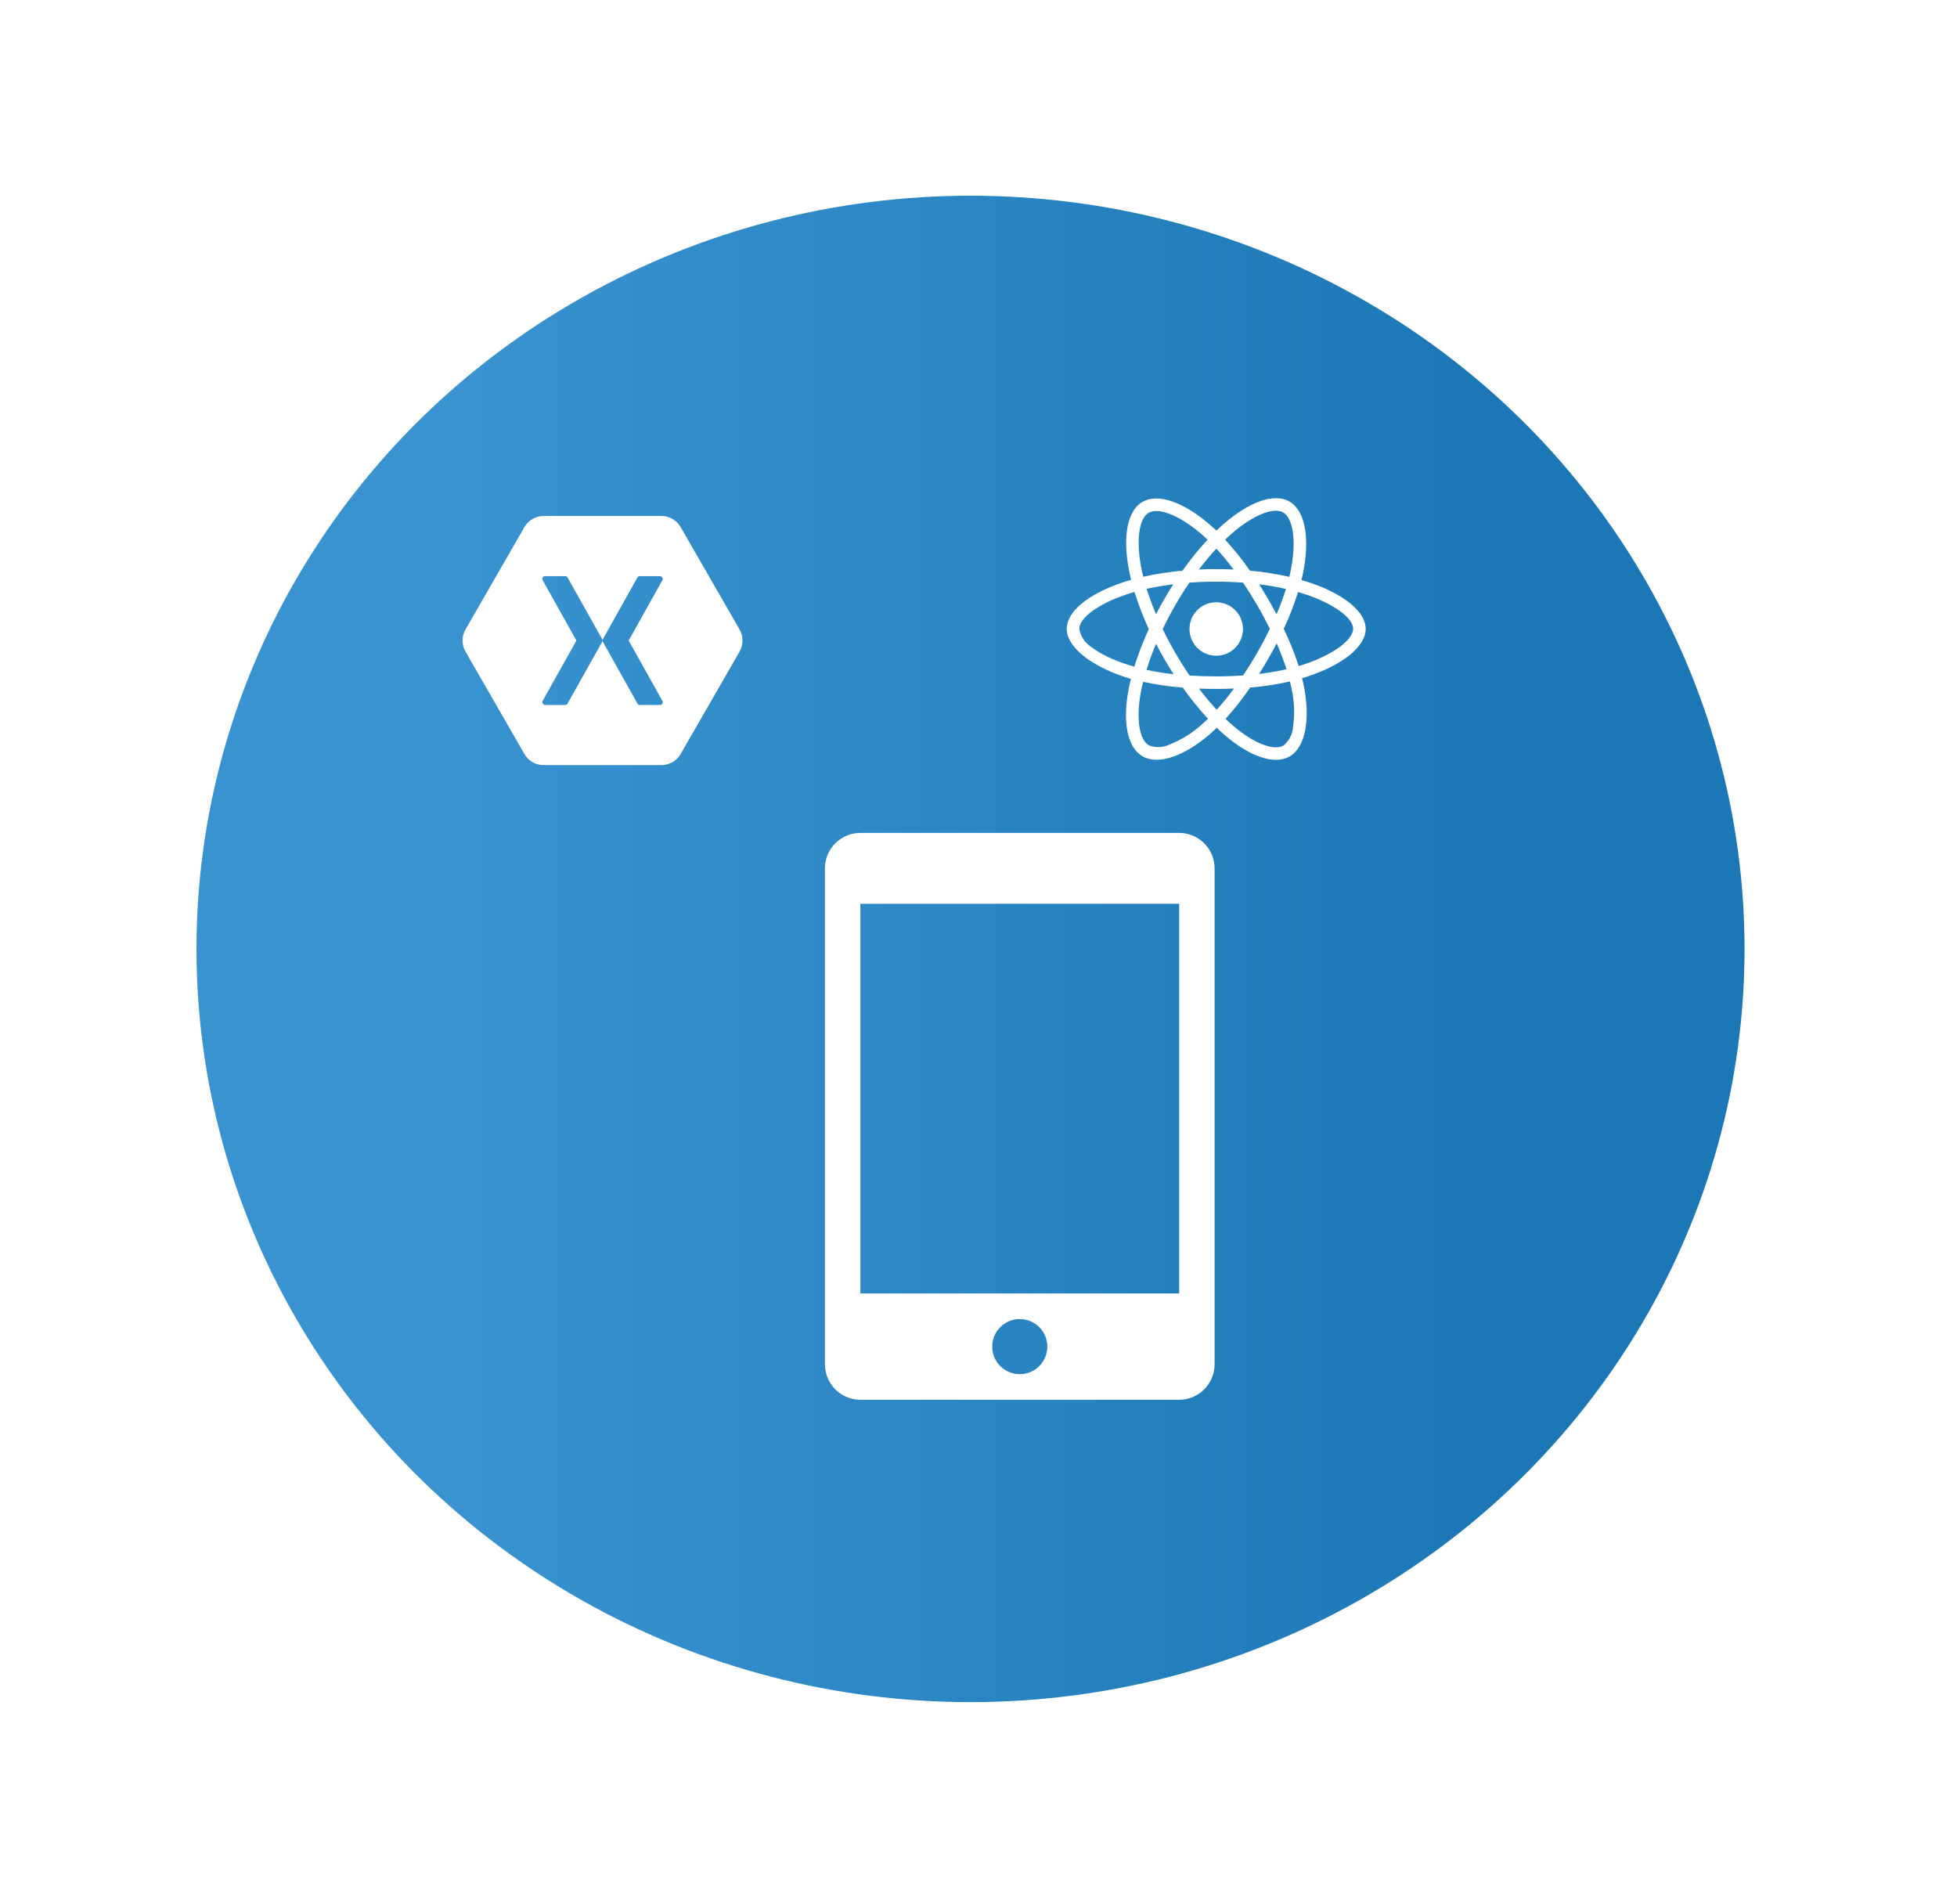 <svg width="110" height="107" viewBox="0 0 110 107" fill="none" xmlns="http://www.w3.org/2000/svg">
<g filter="url(#filter0_d_372_10896)">
<ellipse cx="54.551" cy="53.331" rx="43.507" ry="42.331" fill="url(#paint0_linear_372_10896)"/>
</g>
<path d="M30.54 29C30.115 29.001 29.699 29.242 29.485 29.61L26.158 35.39C25.947 35.759 25.947 36.241 26.158 36.61L29.485 42.39C29.699 42.758 30.115 42.999 30.54 43H37.194C37.619 42.999 38.035 42.758 38.249 42.39L41.577 36.61C41.787 36.241 41.787 35.759 41.577 35.39L38.249 29.61C38.035 29.242 37.619 29.001 37.194 29H30.54ZM30.6 32.381C30.61 32.38 30.619 32.38 30.628 32.381H31.776C31.802 32.382 31.826 32.389 31.848 32.402C31.87 32.415 31.889 32.434 31.902 32.456L33.849 35.925C33.858 35.943 33.865 35.962 33.867 35.981C33.87 35.962 33.876 35.943 33.886 35.925L35.828 32.456C35.842 32.433 35.861 32.414 35.883 32.401C35.906 32.388 35.932 32.381 35.958 32.381H37.106C37.208 32.382 37.284 32.51 37.236 32.6L35.336 36L37.236 39.395C37.288 39.486 37.21 39.62 37.106 39.619H35.958C35.931 39.618 35.905 39.611 35.883 39.597C35.86 39.583 35.841 39.563 35.828 39.54L33.886 36.07C33.876 36.053 33.87 36.034 33.867 36.014C33.865 36.034 33.858 36.053 33.849 36.07L31.902 39.54C31.889 39.562 31.871 39.582 31.849 39.596C31.827 39.609 31.802 39.617 31.776 39.619H30.628C30.524 39.62 30.446 39.486 30.498 39.395L32.399 36L30.498 32.6C30.453 32.518 30.508 32.399 30.6 32.381Z" fill="white"/>
<path d="M73.686 32.765C73.508 32.706 73.331 32.65 73.154 32.598C73.183 32.476 73.21 32.355 73.236 32.233C73.64 30.277 73.374 28.705 72.478 28.186C71.615 27.691 70.207 28.206 68.782 29.447C68.641 29.568 68.503 29.696 68.372 29.824C68.283 29.739 68.192 29.654 68.1 29.572C66.606 28.246 65.11 27.688 64.214 28.209C63.354 28.708 63.098 30.189 63.459 32.04C63.495 32.223 63.534 32.404 63.58 32.588C63.37 32.647 63.163 32.712 62.97 32.781C61.217 33.389 59.96 34.347 59.96 35.338C59.96 36.362 61.299 37.389 63.121 38.013C63.269 38.062 63.416 38.111 63.567 38.154C63.518 38.351 63.475 38.545 63.436 38.745C63.091 40.566 63.36 42.01 64.22 42.506C65.106 43.018 66.596 42.493 68.047 41.223C68.162 41.121 68.277 41.016 68.392 40.904C68.536 41.045 68.687 41.18 68.838 41.311C70.243 42.519 71.631 43.008 72.488 42.513C73.374 42.001 73.663 40.448 73.288 38.558C73.259 38.413 73.226 38.266 73.19 38.115C73.295 38.085 73.397 38.052 73.499 38.019C75.392 37.393 76.764 36.378 76.764 35.338C76.764 34.344 75.471 33.379 73.686 32.765ZM69.245 29.979C70.466 28.915 71.605 28.498 72.123 28.797C72.678 29.115 72.891 30.402 72.543 32.092C72.52 32.204 72.498 32.312 72.468 32.42C71.739 32.256 71.001 32.138 70.259 32.072C69.832 31.462 69.366 30.878 68.861 30.33C68.989 30.208 69.114 30.093 69.245 29.979ZM65.448 37.041C65.615 37.327 65.786 37.612 65.966 37.891C65.454 37.836 64.946 37.754 64.443 37.645C64.588 37.173 64.768 36.684 64.978 36.185C65.129 36.474 65.284 36.759 65.448 37.041ZM64.453 33.093C64.926 32.988 65.428 32.903 65.95 32.837C65.776 33.11 65.605 33.389 65.444 33.671C65.284 33.95 65.126 34.235 64.978 34.524C64.772 34.035 64.598 33.556 64.453 33.093ZM65.353 35.354C65.569 34.901 65.805 34.459 66.055 34.022C66.304 33.585 66.573 33.162 66.856 32.745C67.348 32.709 67.85 32.69 68.362 32.69C68.874 32.69 69.38 32.709 69.869 32.745C70.148 33.159 70.413 33.582 70.666 34.015C70.919 34.449 71.155 34.892 71.378 35.341C71.158 35.794 70.922 36.241 70.669 36.68C70.42 37.117 70.154 37.54 69.875 37.96C69.386 37.996 68.877 38.013 68.362 38.013C67.847 38.013 67.348 37.996 66.866 37.967C66.58 37.55 66.311 37.123 66.058 36.687C65.805 36.25 65.572 35.807 65.353 35.354ZM71.28 37.035C71.447 36.746 71.605 36.454 71.759 36.158C71.969 36.634 72.153 37.117 72.314 37.612C71.805 37.727 71.29 37.816 70.771 37.875C70.948 37.599 71.116 37.317 71.28 37.035ZM71.752 34.524C71.598 34.235 71.441 33.947 71.277 33.664C71.116 33.385 70.948 33.11 70.774 32.837C71.303 32.903 71.808 32.991 72.281 33.1C72.13 33.585 71.953 34.058 71.752 34.524ZM68.369 30.832C68.713 31.206 69.038 31.6 69.34 32.007C68.69 31.977 68.037 31.977 67.387 32.007C67.709 31.583 68.04 31.19 68.369 30.832ZM64.562 28.82C65.113 28.498 66.337 28.958 67.627 30.1C67.709 30.172 67.791 30.251 67.876 30.33C67.368 30.878 66.898 31.462 66.468 32.072C65.727 32.138 64.992 32.253 64.263 32.414C64.22 32.246 64.184 32.076 64.148 31.905C63.84 30.317 64.043 29.119 64.562 28.82ZM63.758 37.471C63.62 37.432 63.485 37.389 63.35 37.343C62.651 37.123 61.857 36.776 61.283 36.319C60.951 36.09 60.728 35.735 60.666 35.338C60.666 34.737 61.703 33.969 63.2 33.448C63.387 33.382 63.577 33.323 63.767 33.267C63.99 33.979 64.26 34.678 64.571 35.354C64.256 36.04 63.984 36.749 63.758 37.471ZM67.584 40.688C67.043 41.183 66.416 41.577 65.733 41.846C65.369 42.02 64.949 42.037 64.575 41.889C64.053 41.587 63.836 40.428 64.132 38.87C64.168 38.686 64.207 38.502 64.253 38.321C64.988 38.479 65.73 38.587 66.482 38.643C66.915 39.257 67.391 39.844 67.899 40.396C67.794 40.497 67.689 40.596 67.584 40.688ZM68.388 39.89C68.054 39.529 67.719 39.129 67.394 38.699C67.709 38.712 68.034 38.718 68.362 38.718C68.7 38.718 69.032 38.712 69.36 38.696C69.058 39.112 68.733 39.51 68.388 39.89ZM72.678 40.875C72.648 41.275 72.451 41.649 72.136 41.902C71.615 42.204 70.502 41.81 69.301 40.78C69.163 40.661 69.025 40.533 68.884 40.402C69.386 39.847 69.849 39.26 70.269 38.643C71.021 38.581 71.769 38.466 72.507 38.298C72.54 38.433 72.57 38.568 72.596 38.699C72.757 39.408 72.783 40.146 72.678 40.875ZM73.275 37.347C73.183 37.376 73.091 37.406 72.996 37.432C72.767 36.717 72.484 36.017 72.159 35.338C72.475 34.669 72.74 33.979 72.963 33.274C73.134 33.323 73.298 33.375 73.456 33.428C74.985 33.953 76.058 34.734 76.058 35.331C76.058 35.975 74.913 36.805 73.275 37.347ZM68.362 36.854C69.192 36.854 69.865 36.181 69.865 35.351C69.865 34.521 69.192 33.848 68.362 33.848C67.532 33.848 66.859 34.521 66.859 35.351C66.859 36.181 67.532 36.854 68.362 36.854Z" fill="white"/>
<path d="M66.28 46.81H48.36C47.264 46.81 46.368 47.706 46.368 48.801V76.677C46.368 77.773 47.264 78.669 48.36 78.669H66.28C67.375 78.669 68.271 77.773 68.271 76.677V48.801C68.271 47.706 67.375 46.81 66.28 46.81ZM57.32 77.231C56.464 77.231 55.771 76.537 55.771 75.682C55.771 74.827 56.464 74.133 57.32 74.133C58.175 74.133 58.868 74.827 58.868 75.682C58.868 76.537 58.175 77.231 57.32 77.231ZM66.28 72.695H48.36V50.793H66.28V72.695Z" fill="white"/>
<defs>
<filter id="filter0_d_372_10896" x="0.044" y="0" width="109.015" height="106.663" filterUnits="userSpaceOnUse" color-interpolation-filters="sRGB">
<feFlood flood-opacity="0" result="BackgroundImageFix"/>
<feColorMatrix in="SourceAlpha" type="matrix" values="0 0 0 0 0 0 0 0 0 0 0 0 0 0 0 0 0 0 127 0" result="hardAlpha"/>
<feOffset/>
<feGaussianBlur stdDeviation="5.5"/>
<feComposite in2="hardAlpha" operator="out"/>
<feColorMatrix type="matrix" values="0 0 0 0 0.106 0 0 0 0 0.467 0 0 0 0 0.71 0 0 0 0.333 0"/>
<feBlend mode="normal" in2="BackgroundImageFix" result="effect1_dropShadow_372_10896"/>
<feBlend mode="normal" in="SourceGraphic" in2="effect1_dropShadow_372_10896" result="shape"/>
</filter>
<linearGradient id="paint0_linear_372_10896" x1="83.804" y1="79.522" x2="26.126" y2="79.522" gradientUnits="userSpaceOnUse">
<stop stop-color="#1B77B5"/>
<stop offset="1" stop-color="#3993D0"/>
</linearGradient>
</defs>
</svg>
